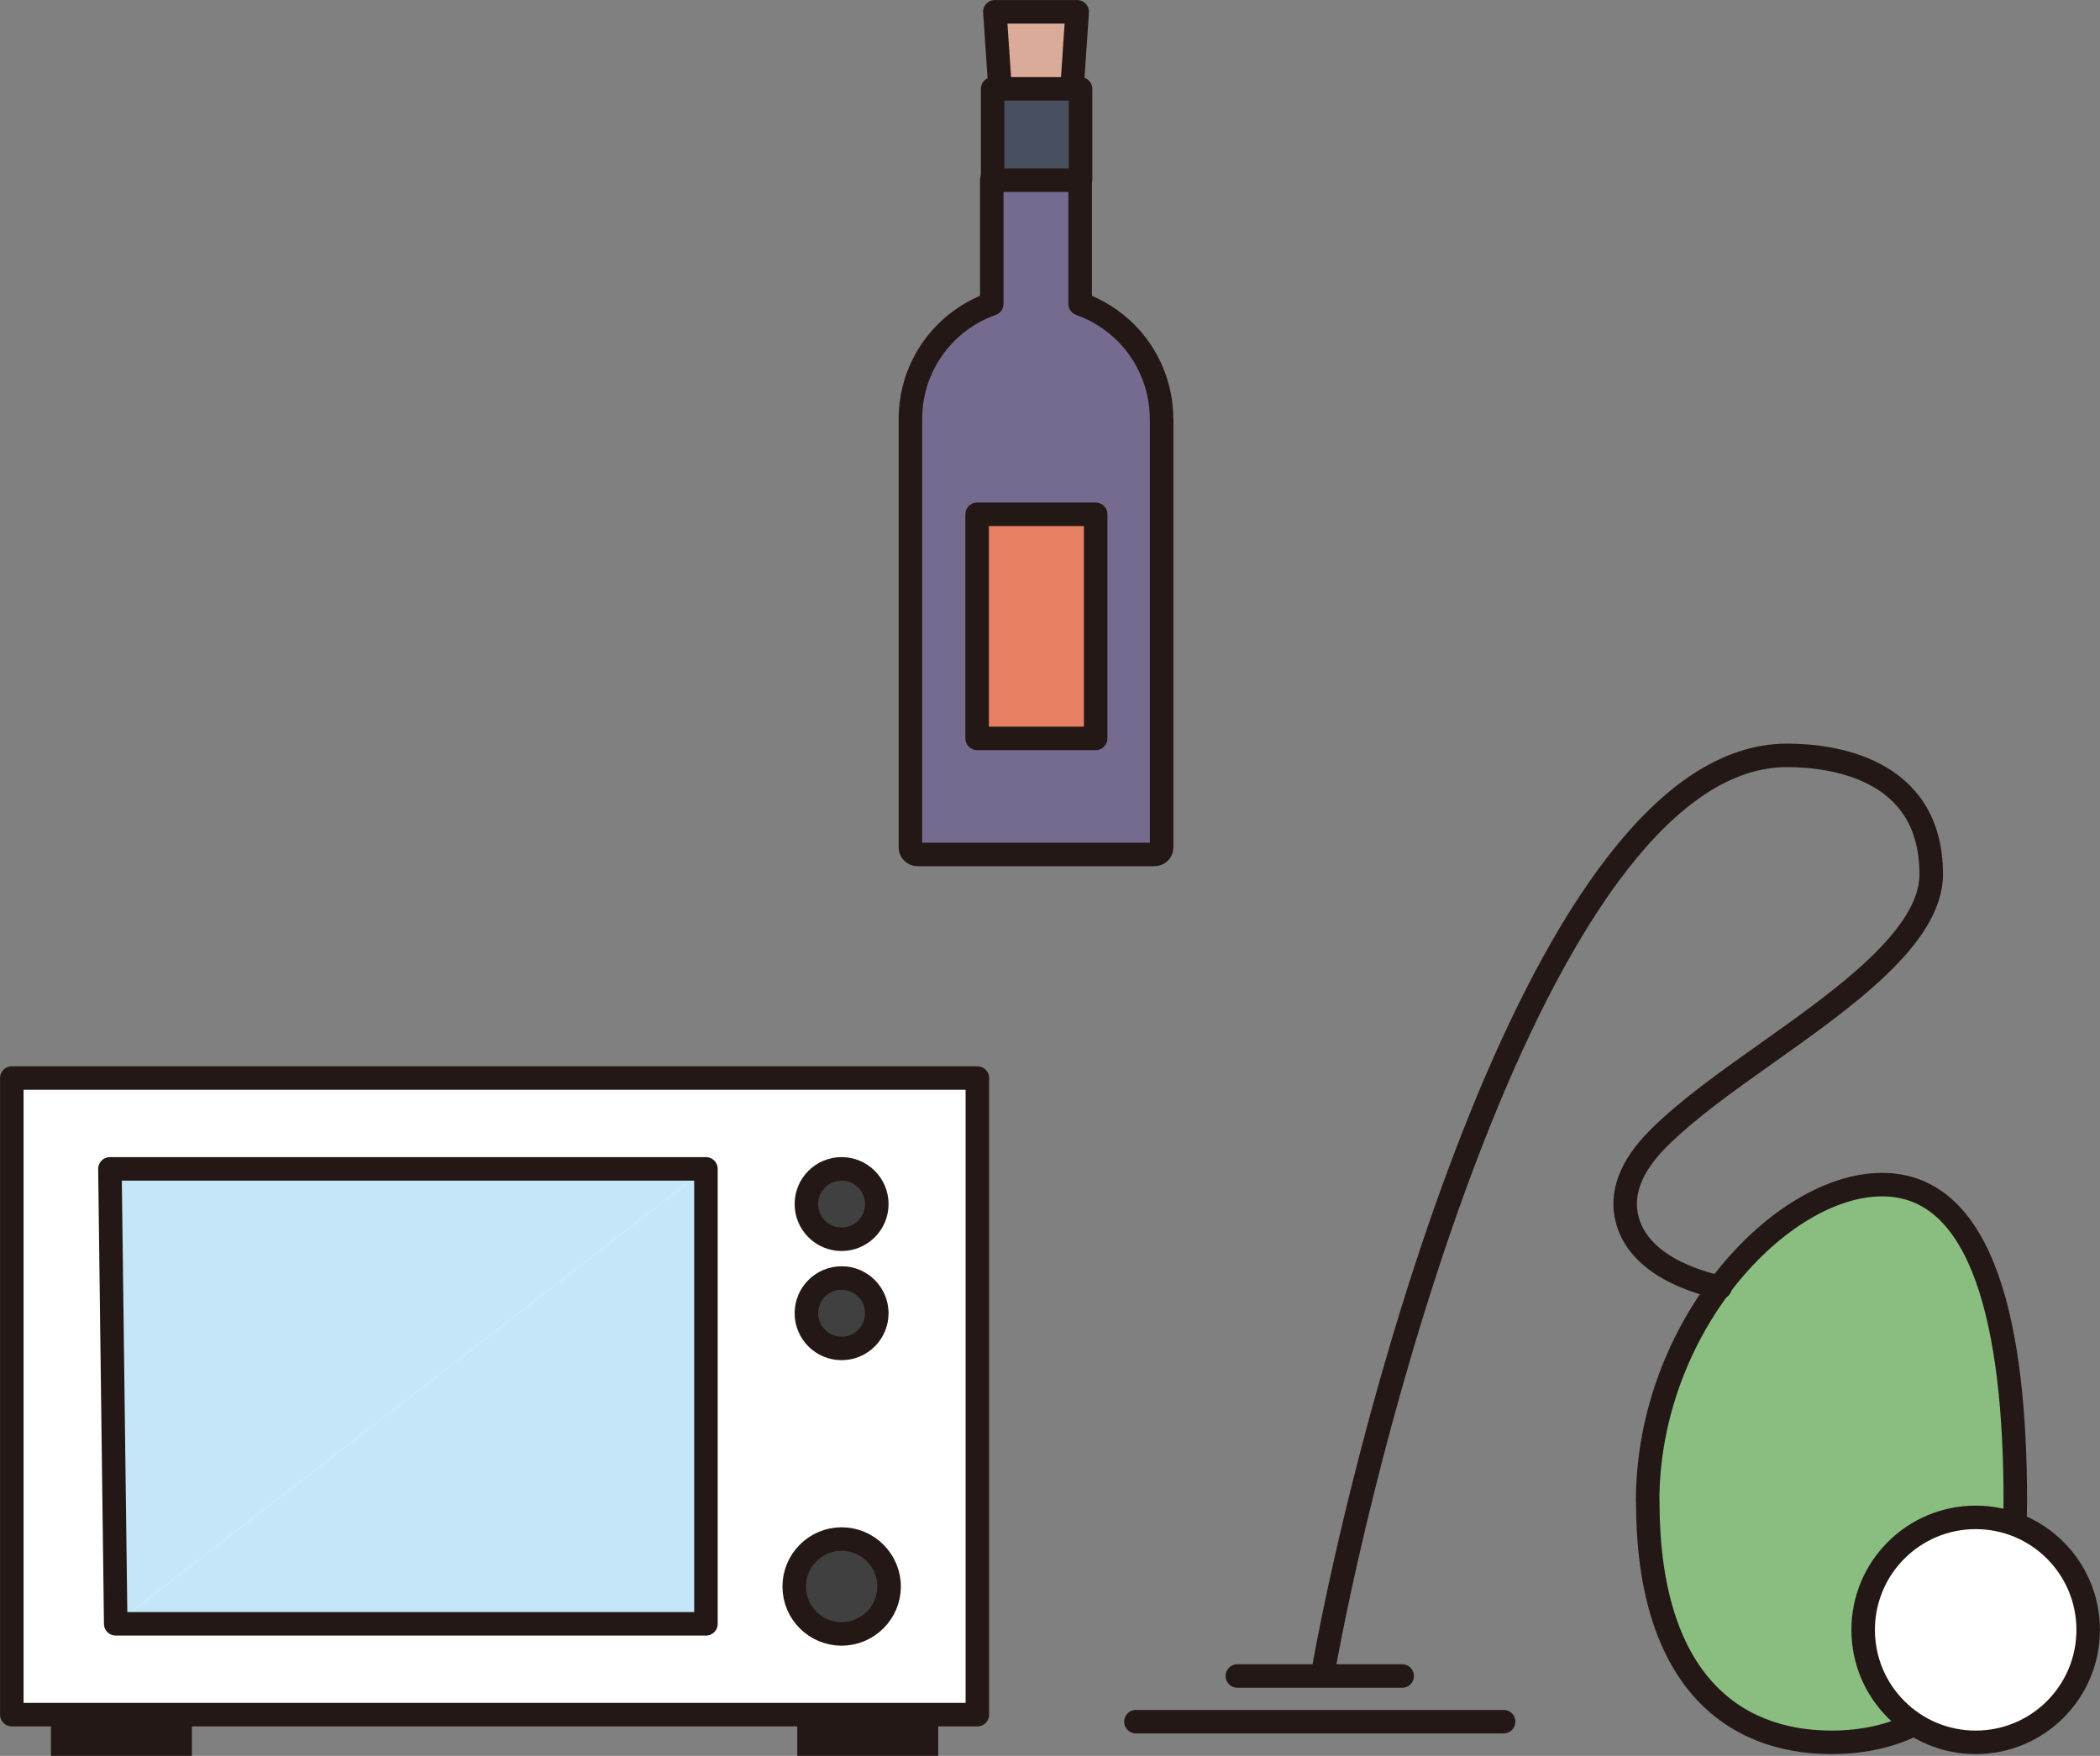 <?xml version="1.0" encoding="UTF-8"?><svg id="_レイヤー_2" xmlns="http://www.w3.org/2000/svg" width="170.6" height="142.68" viewBox="0 0 170.6 142.68"><rect x="0" y="0" width="170.6" height="142.68" fill="#808080" stroke="none"/><defs><style>.cls-1,.cls-2,.cls-3,.cls-4,.cls-5,.cls-6,.cls-7,.cls-8,.cls-9{stroke:#231815;stroke-width:1.91px;}.cls-1,.cls-3{fill:#404040;}.cls-2{fill:#8abd80;}.cls-2,.cls-4,.cls-5,.cls-6,.cls-7,.cls-8,.cls-9{stroke-linecap:round;stroke-linejoin:round;}.cls-3{stroke-miterlimit:10;}.cls-4{fill:#756b8f;}.cls-10{fill:#231815;}.cls-5{fill:#daab98;}.cls-6{fill:#fff;}.cls-11{fill:#c5e6f8;}.cls-7{fill:#e58065;}.cls-8{fill:#48505f;}.cls-9{fill:none;}</style></defs><g id="OL"><rect class="cls-6" x=".96" y="87.6" width="78.44" height="51.73"/><path class="cls-3" d="M65.51,97.84c0-1.58,1.28-2.86,2.86-2.86s2.86,1.28,2.86,2.86-1.28,2.86-2.86,2.86-2.86-1.28-2.86-2.86Z"/><path class="cls-1" d="M65.51,106.71c0-1.58,1.28-2.86,2.86-2.86s2.86,1.28,2.86,2.86-1.28,2.86-2.86,2.86-2.86-1.28-2.86-2.86Z"/><rect class="cls-10" x="4.14" y="139.33" width="11.45" height="3.35"/><rect class="cls-10" x="64.77" y="139.33" width="11.45" height="3.35"/><polygon class="cls-11" points="57.35 131.95 9.4 131.95 57.35 94.98 57.35 131.95"/><polygon class="cls-11" points="8.93 94.98 9.4 131.95 57.35 94.98 8.93 94.98"/><path class="cls-3" d="M68.37,125.06c-2.12,0-3.85,1.73-3.85,3.86s1.73,3.85,3.85,3.85,3.86-1.73,3.86-3.85-1.73-3.86-3.86-3.86Z"/><polygon class="cls-9" points="8.93 94.98 9.4 131.95 57.35 131.95 57.35 94.98 8.93 94.98"/><path class="cls-2" d="M133.85,122.01c0-14.22,10.8-25.75,19.05-25.75s10.82,11.53,10.82,25.75-6.69,19.57-14.93,19.57-14.93-5.35-14.93-19.57Z"/><path class="cls-6" d="M151.36,132.44c0-5.05,4.09-9.14,9.14-9.14s9.14,4.09,9.14,9.14-4.09,9.14-9.14,9.14-9.14-4.09-9.14-9.14Z"/><line class="cls-9" x1="92.28" y1="139.9" x2="122.15" y2="139.9"/><line class="cls-9" x1="100.52" y1="136.19" x2="113.91" y2="136.19"/><path class="cls-9" d="M139.74,104.61c-.69-.17-6.39-1.3-7.53-5.43-.6-2.16.25-4.41,2.51-6.67,2.34-2.34,5.52-4.6,8.88-6.98,6.23-4.42,13.29-9.43,13.29-14.49,0-8.71-8.19-9.66-11.72-9.66-19.83,0-33.91,53.65-37.66,74.32"/><path class="cls-4" d="M94.37,34.04v34.82c0,.32-.26.57-.57.57h-19.27c-.31,0-.57-.26-.57-.57v-34.82c0-4.32,2.76-7.99,6.61-9.35v-10.08h7.18v10.08c1.41.5,2.67,1.31,3.71,2.34,1.79,1.8,2.9,4.28,2.9,7.01h0Z"/><rect class="cls-7" x="79.38" y="41.79" width="9.63" height="18.21"/><polygon class="cls-5" points="87.51 .96 87.08 7.29 81.25 7.29 80.82 .96 87.51 .96"/><rect class="cls-8" x="80.64" y="7.22" width="7.14" height="7.42"/></g></svg>